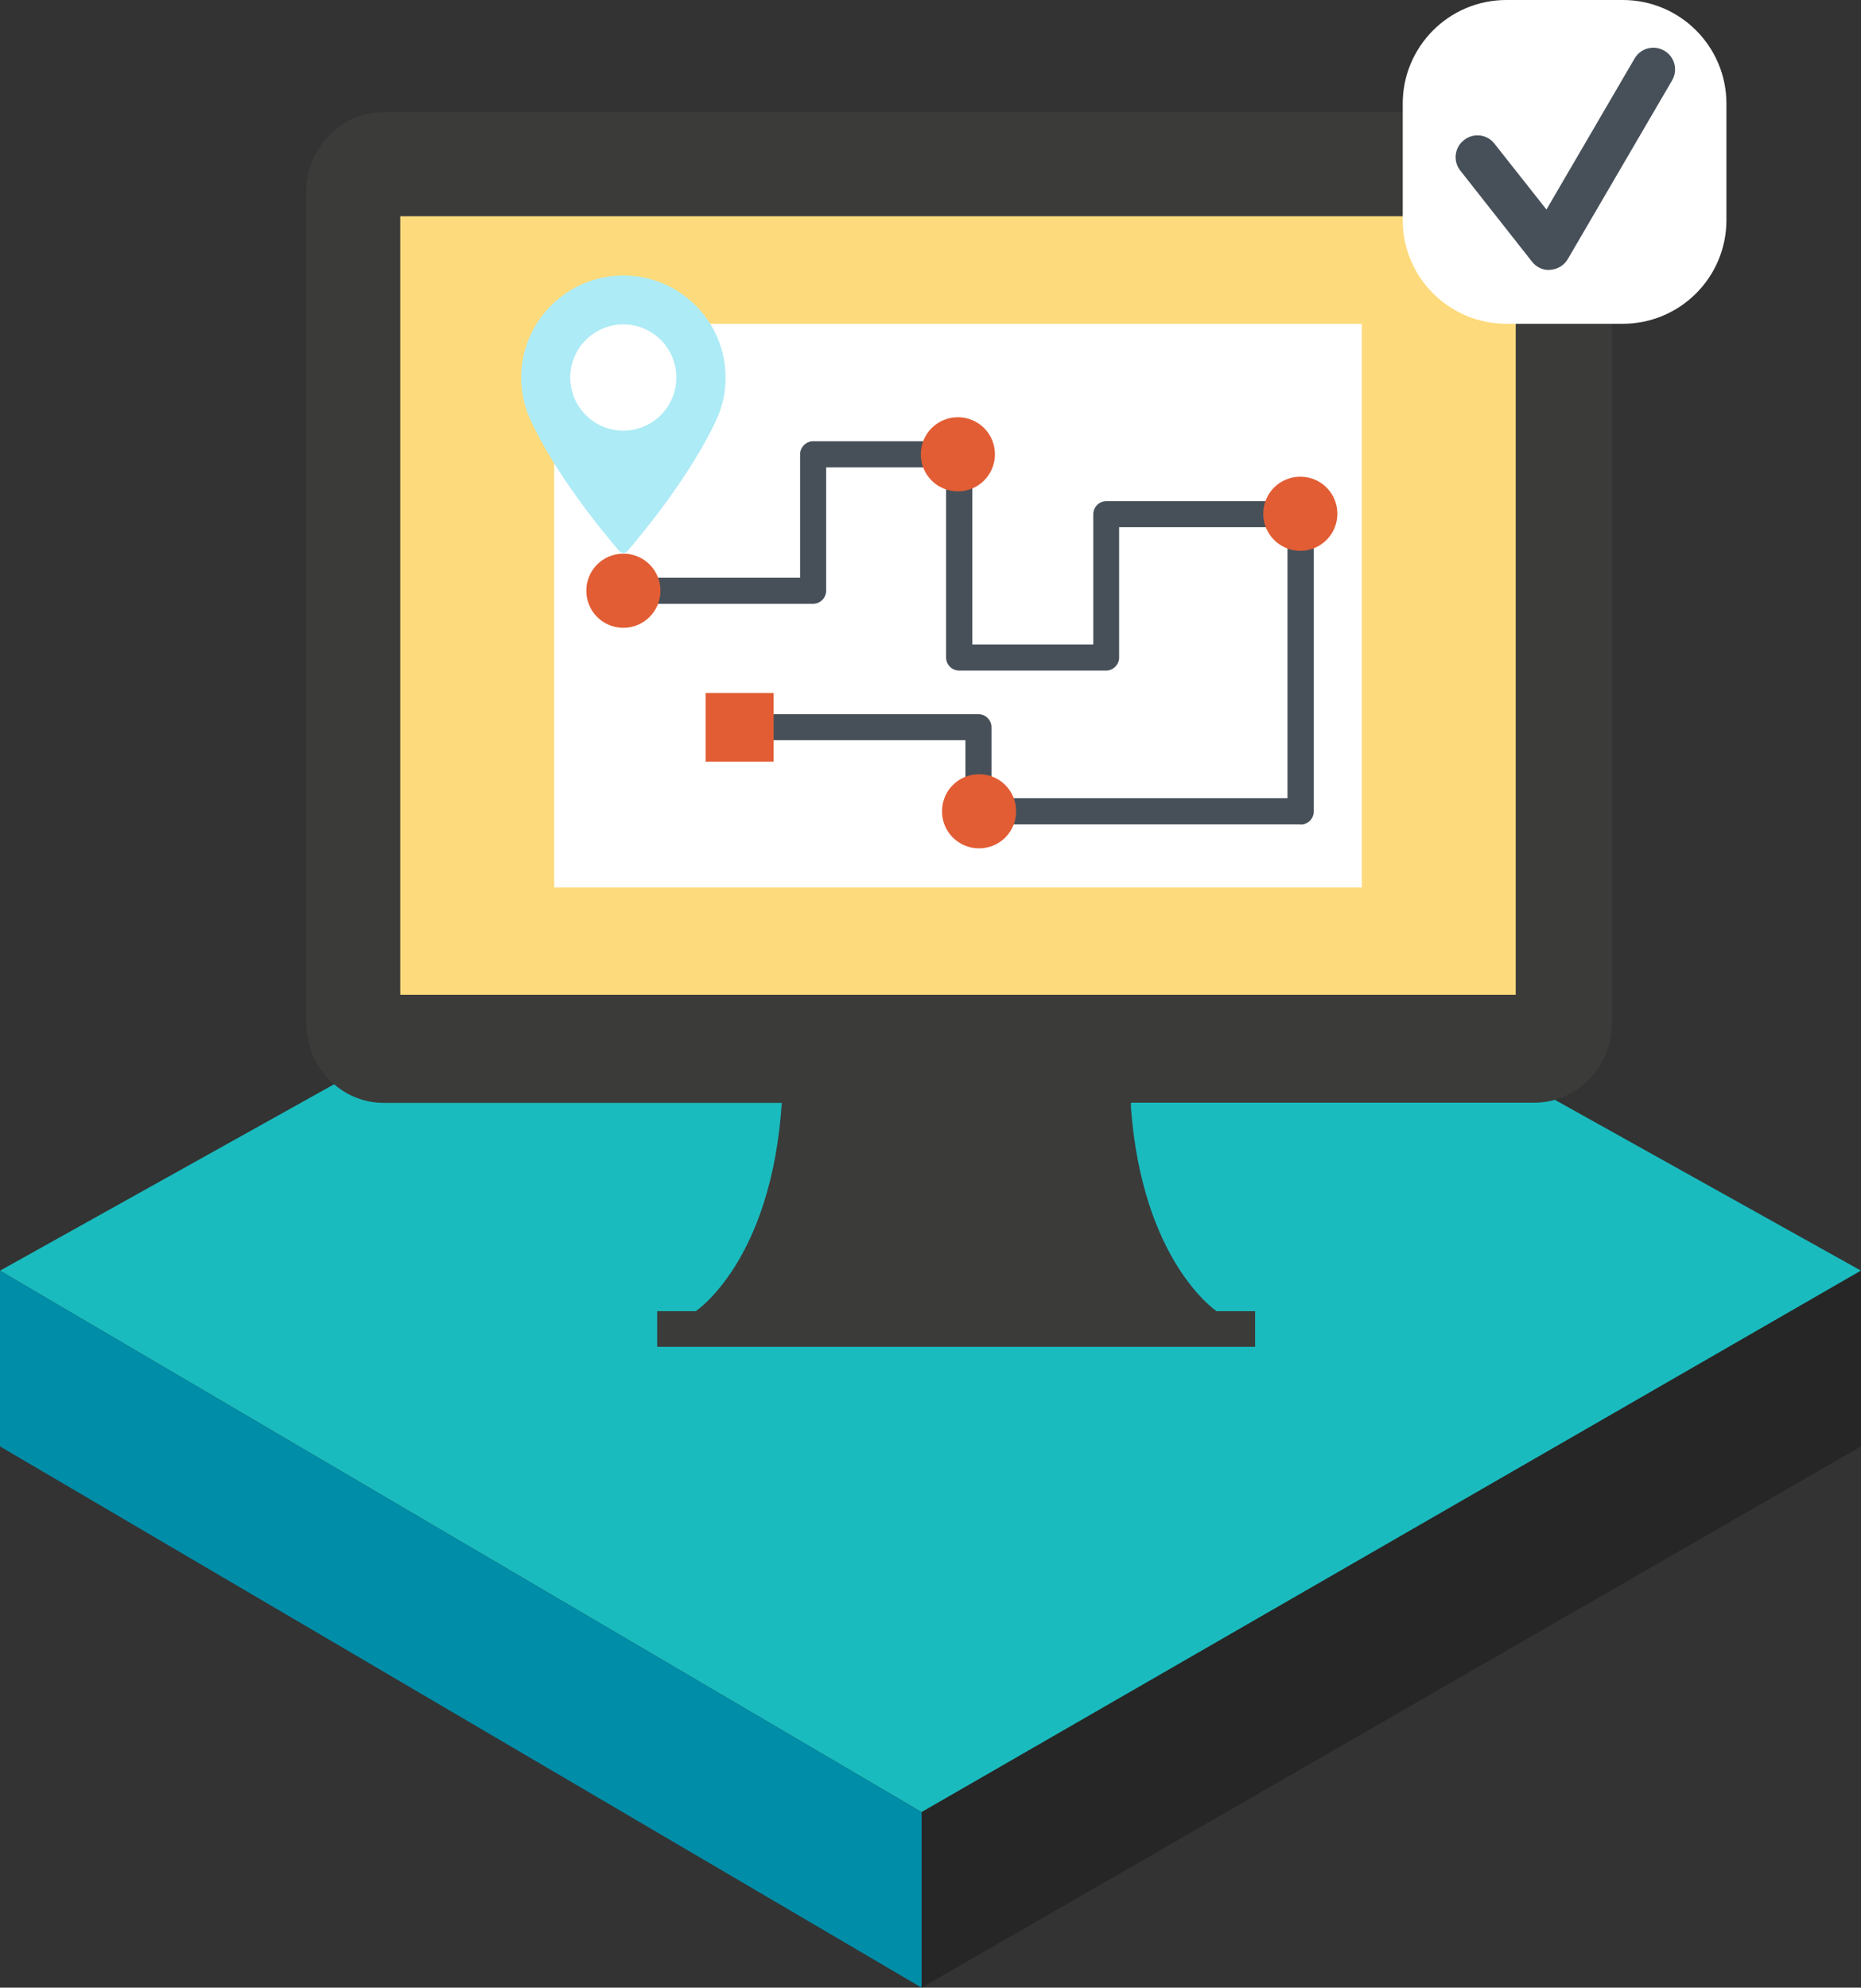 <?xml version="1.0" encoding="UTF-8"?>
<svg id="_レイヤー_2" data-name="レイヤー 2" xmlns="http://www.w3.org/2000/svg" viewBox="0 0 91.41 97.61">
  <rect x="0" y="0" width="91.41" height="97.61" fill="#333333" stroke="none"/>
  <g id="_レイヤー_1-2" data-name="レイヤー 1">
    <g>
      <polygon points="0 62.4 45.27 88.99 91.41 62.4 45.71 36.9 0 62.4" fill="#1abbbe"/>
      <polygon points="45.27 88.99 45.27 97.61 0 71.03 0 62.4 45.27 88.99" fill="#008da8"/>
      <polygon points="91.41 62.4 45.27 88.99 45.27 97.61 91.41 71.03 91.41 62.4" fill="#262626"/>
    </g>
    <g>
      <path d="M75.35,5.51H18.85c-2.11,0-3.81,1.76-3.81,3.94V50.22c0,2.18,1.71,3.94,3.81,3.94h19.55c-.51,7.8-4.23,10.23-4.23,10.23h-1.89v1.75h29.37v-1.75h-1.89s-3.64-2.4-4.21-10v-.24h19.81c2.11,0,3.82-1.76,3.82-3.94V9.45c0-2.18-1.71-3.94-3.82-3.94Z" fill="#3b3b3a"/>
      <rect x="19.66" y="10.62" width="54.79" height="38.23" fill="#fdda7b"/>
      <rect x="27.22" y="15.9" width="39.67" height="27.68" fill="#fff"/>
      <path d="M30.62,13.53c-2.77,0-5.02,2.25-5.02,5.01,0,.72,.15,1.41,.44,2.05,1.25,2.74,3.66,5.64,4.37,6.46,.05,.06,.13,.1,.21,.1s.16-.04,.21-.1c.71-.82,3.11-3.72,4.37-6.46,.29-.64,.44-1.33,.44-2.05,0-2.76-2.25-5.01-5.02-5.01Zm0,7.62c-1.44,0-2.61-1.17-2.61-2.61s1.17-2.61,2.61-2.61,2.6,1.17,2.6,2.61-1.17,2.61-2.6,2.61Z" fill="#adebf6"/>
      <path d="M63.88,40.48h-15.82c-.35,0-.64-.29-.64-.64v-3.49h-10.91c-.35,0-.64-.29-.64-.64s.29-.64,.64-.64h11.55c.35,0,.64,.29,.64,.64v3.49h14.54v-13.31h-8.27v6.4c0,.35-.29,.64-.64,.64h-7.22c-.35,0-.64-.29-.64-.64v-9.34h-5.89v6.06c0,.35-.29,.64-.64,.64h-9.3c-.35,0-.64-.29-.64-.64s.29-.64,.64-.64h8.66v-6.06c0-.35,.29-.64,.64-.64h7.18c.35,0,.64,.29,.64,.64v9.34h5.94v-6.4c0-.35,.29-.64,.64-.64h9.55c.35,0,.64,.29,.64,.64v14.6c0,.36-.29,.64-.64,.64Z" fill="#475059"/>
      <path d="M32.44,29.01c0,1-.81,1.82-1.82,1.82s-1.82-.81-1.82-1.82,.81-1.82,1.82-1.82,1.82,.81,1.82,1.82Z" fill="#e25d34"/>
      <path d="M48.87,22.31c0,1-.81,1.82-1.82,1.82s-1.82-.81-1.82-1.82,.81-1.82,1.82-1.82,1.82,.81,1.82,1.82Z" fill="#e25d34"/>
      <path d="M65.69,25.23c0,1.01-.82,1.82-1.82,1.82s-1.82-.81-1.82-1.82,.81-1.82,1.82-1.82,1.82,.81,1.82,1.82Z" fill="#e25d34"/>
      <path d="M49.91,39.84c0,1.01-.81,1.82-1.82,1.82s-1.82-.81-1.82-1.82,.81-1.82,1.82-1.82,1.82,.81,1.82,1.82Z" fill="#e25d34"/>
      <rect x="34.66" y="34.03" width="3.34" height="3.37" fill="#e25d34"/>
      <path d="M73.99,0h5.72c2.81,0,5.09,2.28,5.09,5.09v5.72c0,2.81-2.28,5.09-5.09,5.09h-5.72c-2.81,0-5.09-2.28-5.09-5.09V5.09c0-2.81,2.28-5.09,5.09-5.09Z" fill="#fff"/>
      <path d="M76.09,13.26c-.33,0-.64-.15-.84-.41l-3.52-4.47c-.37-.46-.29-1.14,.18-1.5,.46-.37,1.14-.29,1.5,.18l2.55,3.23,4.33-7.42c.3-.51,.95-.68,1.46-.38,.51,.3,.68,.95,.38,1.46l-5.12,8.77c-.18,.31-.5,.5-.85,.53-.02,0-.05,0-.07,0Z" fill="#475059"/>
    </g>
  </g>
</svg>